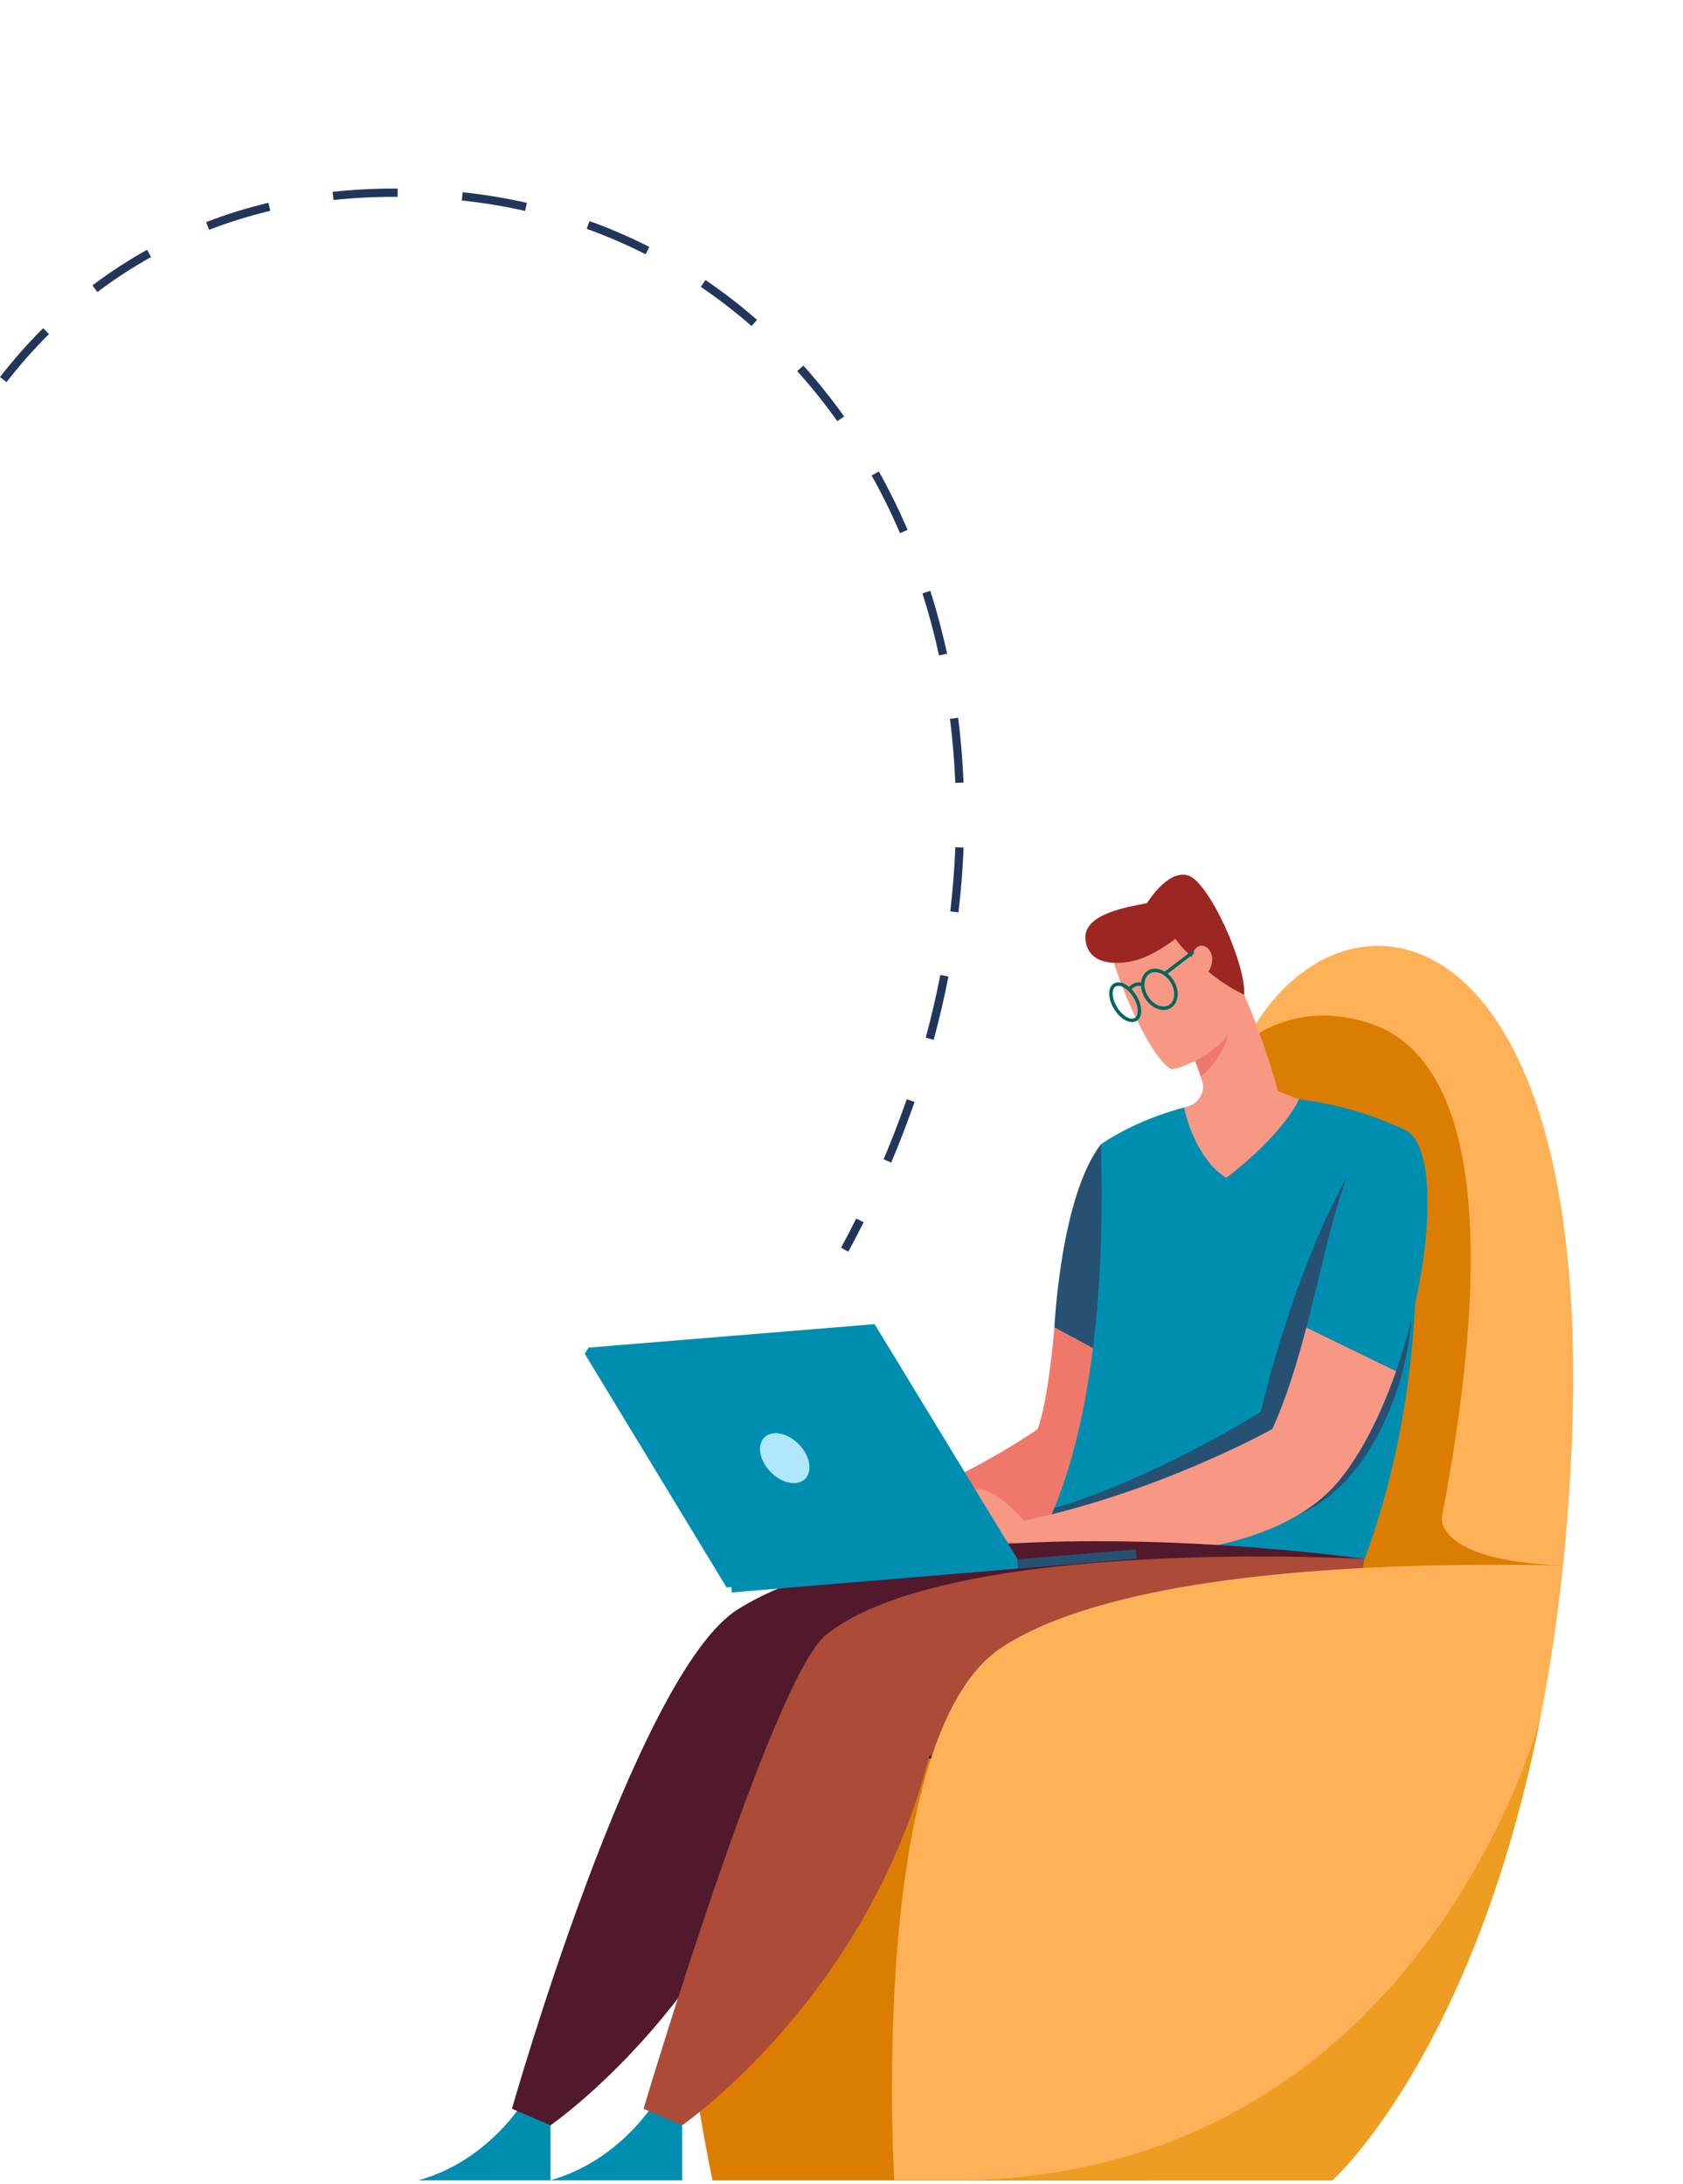 <svg width="413" height="536" viewBox="0 0 413 536" fill="none" xmlns="http://www.w3.org/2000/svg">
<path d="M315.58 384.257C321.262 494.868 282.343 535.188 282.343 535.188H174.856C174.856 535.188 151.205 426.141 180.951 404.377C186.433 400.36 193.698 397.114 202.094 394.499C235.796 383.977 287.701 383.633 315.58 384.257Z" fill="#DB7D00"/>
<path d="M385.75 353.656C385.305 364.406 384.574 374.608 383.56 384.26C355.776 383.633 303.815 383.977 268.489 394.502C276.419 352.867 290.513 286.812 305.015 257C327.036 211.712 391.163 219.824 385.75 353.656Z" fill="#FFB157"/>
<path d="M297.33 264.242C297.33 264.242 310.482 243.363 335.442 250.94C360.403 258.517 368.006 298.066 353.808 372.596C353.808 372.596 352.461 383.196 383.559 384.257L312.739 417.546L263.053 414.173L297.33 264.242Z" fill="#DB7D00"/>
<path d="M254.664 350.751C254.664 350.751 232.862 366.261 206.53 373.275C206.53 373.275 195.331 355.698 192.664 373.275C192.664 373.275 188.82 375.003 206.963 379.219C232.325 385.109 260.594 380.274 270.995 364.05C275.425 357.134 275.806 346.809 278.624 336.553L258.742 325.828C258.742 325.828 257.398 343.107 254.664 350.751Z" fill="#F0786A"/>
<path d="M270.151 280.899C260.264 293.575 258.741 325.829 258.741 325.829L278.624 336.553C285.49 311.567 276.526 285.85 270.151 280.899Z" fill="#265173"/>
<path d="M270.151 280.899C270.151 280.899 301.922 257.237 345.187 277.518C345.187 277.518 357.354 341.503 326.258 402.342C295.16 463.183 245.812 390.172 245.812 390.172C245.812 390.172 272.853 371.486 270.151 280.899Z" fill="#008EB0"/>
<path d="M318.765 371.718C334.755 364.996 344.751 343.269 346.332 324.02L330.628 288.78C330.628 288.78 318.823 308.039 309.358 346.573C309.358 346.573 284.15 362.49 258.695 370.221C257.802 372.388 256.912 374.336 256.031 376.087C269.821 376.038 289.444 374.966 289.444 374.966L318.765 371.718Z" fill="#265173"/>
<path d="M312.231 350.751C312.231 350.751 284.598 366.261 251.222 373.275C251.222 373.275 237.024 355.698 233.646 373.275C233.646 373.275 228.773 375.003 251.768 379.219C283.916 385.109 315.528 379.514 328.709 363.287C334.327 356.372 339.026 346.809 342.598 336.553L320.574 325.828C318.317 334.452 315.696 343.107 312.231 350.751Z" fill="#F79885"/>
<path d="M345.187 277.518C331.073 272.684 327.576 299.112 320.577 325.829L342.601 336.553C351.305 311.567 353.27 282.469 345.187 277.518Z" fill="#008EB0"/>
<path d="M160.973 515.577C160.973 515.577 152.185 530.449 134.947 535.179H167.395V518.279L160.973 515.577Z" fill="#008EB0"/>
<path d="M128.673 515.577C128.673 515.577 119.885 530.449 102.646 535.179H135.097V518.279L128.673 515.577Z" fill="#008EB0"/>
<path d="M334.755 382.633C334.755 382.633 225.606 367.021 181.041 395.033C155.976 410.789 125.632 517.603 125.632 517.603L135.097 521.657C135.097 521.657 180.697 490.267 195.77 430.903C195.768 430.903 325.666 442.145 334.755 382.633Z" fill="#51192B"/>
<path d="M334.755 382.633C334.755 382.633 233.152 376.917 202.729 401.252C189.381 411.931 157.93 517.603 157.93 517.603L167.395 521.657C167.395 521.657 212.994 490.267 228.068 430.903C228.068 430.903 325.666 442.145 334.755 382.633Z" fill="#AB4B38"/>
<path d="M278.728 380.295L206.705 386.323L206.896 388.609L278.92 382.581L278.728 380.295Z" fill="#265173"/>
<path d="M214.627 325.017L144.42 330.776L143.489 332.296L178.301 389.644L248.506 383.887L249.633 382.569L214.627 325.017Z" fill="#008EB0"/>
<path d="M249.63 382.709L179.392 388.587L179.583 390.874L249.821 384.995L249.63 382.709Z" fill="#008EB0"/>
<path d="M187.294 358.759C188.942 362.114 192.641 364.458 195.557 363.989C198.473 363.518 199.501 360.417 197.854 357.062C196.207 353.704 192.508 351.363 189.592 351.832C186.676 352.3 185.647 355.401 187.294 358.759Z" fill="#B0E7FF"/>
<path d="M313.598 267.802C313.598 267.802 306.049 238.762 292.753 221.928C290.071 218.107 272.928 227.089 272.333 230.968C271.734 234.846 281.338 259.081 287.421 262.439C287.421 262.439 289.025 262.491 293.27 260.378C293.27 260.378 294.334 263.069 295.111 265.722C295.715 267.776 294.279 271.285 290.562 271.837C290.562 271.837 292.828 283.957 300.911 289.115C315.332 278.061 318.768 269.822 318.768 269.822L313.598 267.802Z" fill="#F79885"/>
<path d="M294.654 264.242C293.978 262.149 293.267 260.375 293.267 260.375C293.267 260.375 298.868 257.638 301.394 253.878C301.394 253.878 300.229 259.754 294.654 264.242Z" fill="#F0786A"/>
<path d="M305.336 244.172C305.336 244.172 300.98 242.259 296.547 238.49C299.807 233.06 293.548 229.283 292.473 234.944C290.765 233.34 289.299 231.762 288.447 230.427C288.447 230.427 283.112 234.652 278.332 235.805C273.552 236.956 266.851 236.742 266.356 230.465C265.859 224.188 277.133 222.55 281.476 221.683C281.476 221.683 286.499 213.334 291.559 214.888C296.62 216.446 305.691 236.305 305.336 244.172Z" fill="#9C2622"/>
<path d="M293.114 233.969L292.595 233.292L285.75 238.54L286.268 239.217L293.114 233.969Z" fill="#00685D"/>
<path d="M285.528 247.905C285.011 247.905 284.47 247.799 283.927 247.582C282.76 247.117 281.708 246.198 280.974 244.992C280.237 243.787 279.896 242.435 280.014 241.184C280.136 239.889 280.734 238.846 281.693 238.259C282.65 237.672 283.846 237.609 285.06 238.097C286.227 238.562 287.276 239.481 288.013 240.687C288.75 241.889 289.091 243.244 288.976 244.492C288.854 245.79 288.256 246.83 287.297 247.417C286.765 247.744 286.164 247.905 285.528 247.905ZM281.702 244.545C282.343 245.594 283.248 246.391 284.245 246.787C285.202 247.169 286.126 247.134 286.849 246.689C287.574 246.247 288.028 245.438 288.123 244.415C288.224 243.345 287.927 242.181 287.282 241.132C286.641 240.082 285.739 239.285 284.742 238.889C283.783 238.507 282.861 238.542 282.138 238.984C281.413 239.429 280.959 240.239 280.864 241.262C280.763 242.331 281.06 243.495 281.702 244.545Z" fill="#00685D"/>
<path d="M277.8 250.889C276.367 250.889 274.624 249.669 273.399 247.672C272.674 246.484 272.249 245.201 272.206 244.06C272.159 242.829 272.555 241.892 273.324 241.424C274.853 240.491 277.277 241.771 278.852 244.337C279.578 245.525 280.003 246.808 280.046 247.95C280.092 249.181 279.696 250.117 278.928 250.585C278.589 250.793 278.208 250.889 277.8 250.889ZM274.127 247.227C275.405 249.316 277.399 250.519 278.48 249.857C278.974 249.556 279.225 248.892 279.193 247.984C279.156 246.984 278.774 245.851 278.124 244.785C276.847 242.699 274.853 241.493 273.772 242.155C273.278 242.456 273.026 243.123 273.058 244.028C273.096 245.025 273.477 246.158 274.127 247.227Z" fill="#00685D"/>
<path d="M277.381 243.097L276.749 242.524C278.676 240.386 280.54 241.319 280.618 241.36L280.228 242.12C280.173 242.088 278.855 241.461 277.381 243.097Z" fill="#00685D"/>
<path d="M383.557 384.257C372.098 494.868 326.935 535.188 326.935 535.188H219.448C219.448 535.188 212.694 426.141 245.812 404.377C251.916 400.36 259.684 397.114 268.486 394.499C303.815 383.977 355.773 383.633 383.557 384.257Z" fill="#FFB157"/>
<path d="M378.028 421.47C376.979 425.415 346.505 536.188 231.961 535.188H326.935C326.935 535.188 361.793 504.046 378.028 421.47Z" fill="#ED9D22"/>
<path fill-rule="evenodd" clip-rule="evenodd" d="M216.838 284.563L218.705 285.352C220.78 280.437 222.705 275.429 224.427 270.472L222.511 269.811C220.806 274.726 218.896 279.691 216.838 284.563ZM227.167 254.696L229.126 255.228C230.516 250.084 231.736 244.856 232.738 239.695L230.75 239.305C229.753 244.417 228.548 249.599 227.167 254.696ZM233.192 223.705L235.206 223.942C235.834 218.648 236.255 213.298 236.464 208.039L234.438 207.958C234.23 213.168 233.811 218.463 233.192 223.705ZM233.111 176.441C233.77 181.611 234.212 186.905 234.429 192.17L236.452 192.087C236.235 186.763 235.787 181.414 235.123 176.18L233.111 176.441ZM226.363 145.643C227.938 150.588 229.311 155.717 230.438 160.884L232.421 160.454C231.279 155.223 229.892 150.033 228.297 145.027L226.363 145.643ZM213.896 116.712C216.428 121.246 218.772 126.006 220.858 130.861L222.719 130.061C220.607 125.142 218.234 120.319 215.665 115.724L213.896 116.712ZM195.632 91.09C199.106 94.951 202.418 99.089 205.475 103.387L207.128 102.208C204.024 97.85 200.663 93.651 197.138 89.732L195.632 91.09ZM0 92.552L1.604 93.795C4.817 89.639 8.323 85.672 12.025 81.999L10.597 80.559C6.832 84.293 3.266 88.33 0 92.552ZM171.981 70.416C176.296 73.338 180.483 76.574 184.434 80.033L185.769 78.507C181.758 74.993 177.504 71.708 173.12 68.734L171.981 70.416ZM22.683 70.057L23.905 71.679C28.096 68.514 32.526 65.621 37.078 63.084L36.089 61.313C31.457 63.89 26.945 66.835 22.683 70.057ZM143.972 56.174C148.908 57.946 153.772 60.047 158.427 62.414L159.346 60.605C154.613 58.2 149.671 56.067 144.657 54.267L143.972 56.174ZM50.579 54.516L51.31 56.406C56.148 54.539 61.202 52.972 66.332 51.75L65.864 49.779C60.642 51.019 55.501 52.614 50.579 54.516ZM113.325 49.204C118.573 49.764 123.801 50.629 128.858 51.773L129.306 49.794C124.171 48.632 118.865 47.753 113.539 47.19L113.325 49.204ZM81.628 47.083L81.845 49.097C86.677 48.574 91.691 48.308 96.74 48.311L97.578 48.314L97.589 46.285L96.742 46.282C91.619 46.282 86.532 46.551 81.628 47.083ZM206.391 306.264L208.174 307.229C209.475 304.825 210.729 302.417 211.94 300.007L210.125 299.1C208.926 301.49 207.68 303.88 206.391 306.264Z" fill="#22365B"/>
</svg>
